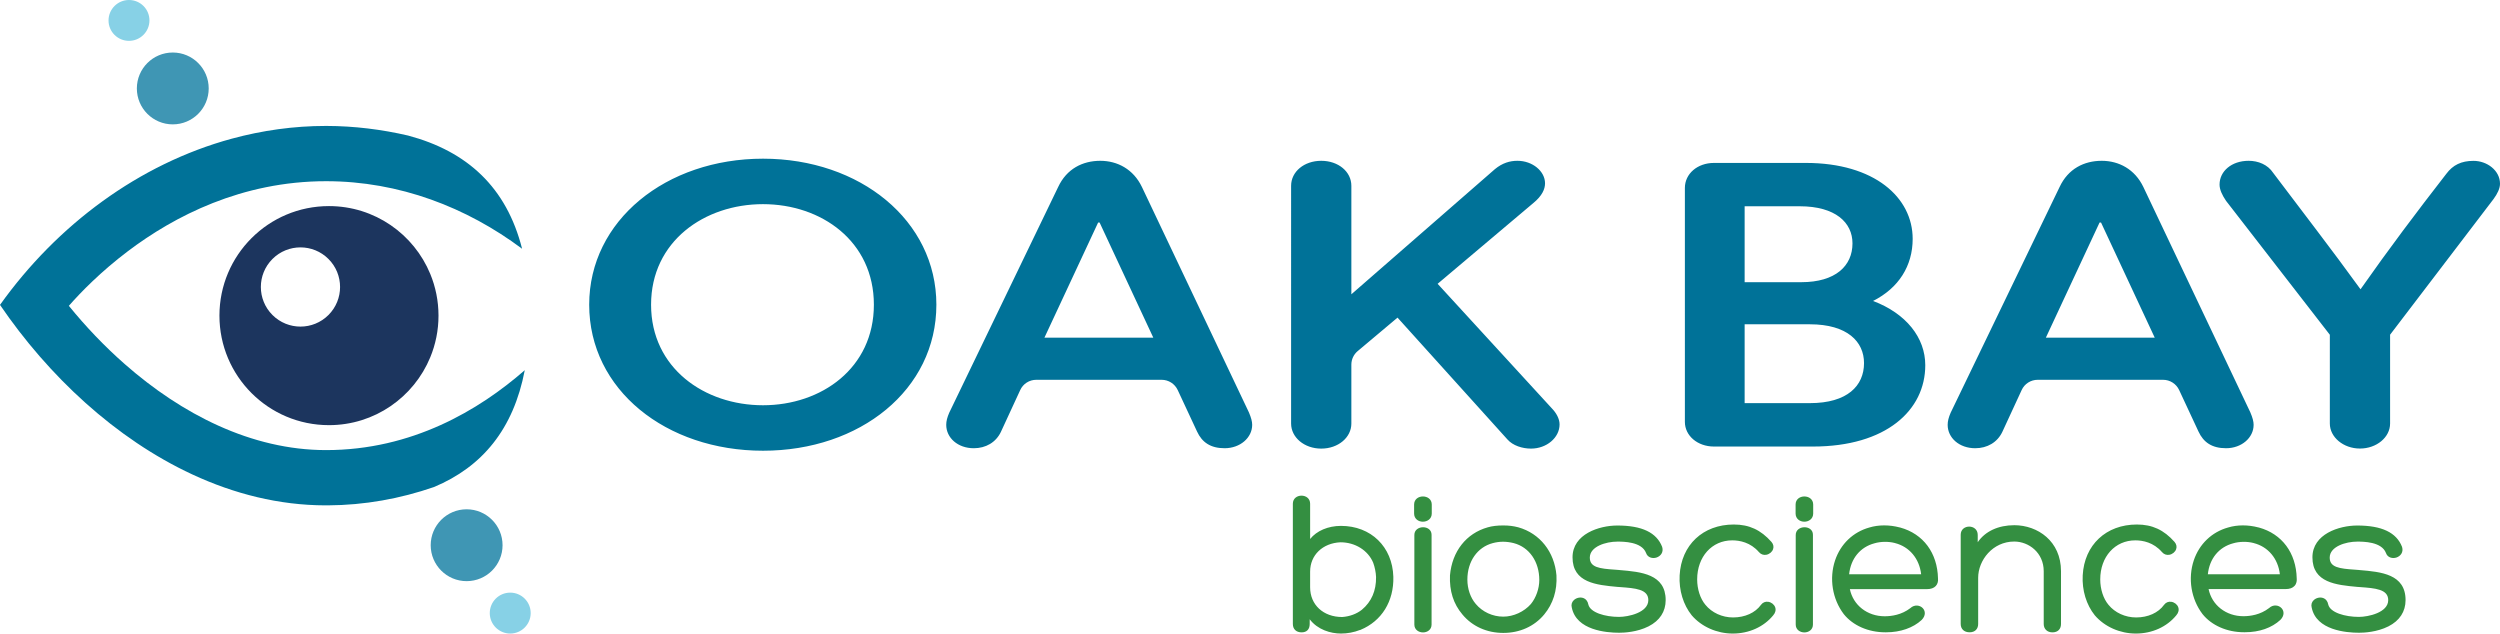 <?xml version="1.0" encoding="utf-8"?>
<!-- Generator: Adobe Illustrator 25.0.1, SVG Export Plug-In . SVG Version: 6.00 Build 0)  -->
<svg version="1.1" id="Layer_1" xmlns="http://www.w3.org/2000/svg" xmlns:xlink="http://www.w3.org/1999/xlink" x="0px" y="0px"
	 viewBox="0 0 400.8 101.57" style="enable-background:new 0 0 400.8 101.57;" xml:space="preserve">
<style type="text/css">
	.st0{fill:#007298;}
	.st1{fill:#3F96B4;}
	.st2{fill:#87D1E6;}
	.st3{fill:#1C355E;}
	.st4{fill:#348F41;}
</style>
<g>
	<g>
		<path class="st0" d="M84.13,59.35c-7.31,6.39-18.07,12.81-31.85,12.81C40.3,72.16,29.1,66.37,20,58.37
			c-3.28-2.88-6.29-6.05-8.96-9.34c1.9-2.17,5.11-5.47,9.48-8.77c7.43-5.61,18.24-11.21,31.76-11.21c11.73,0,22.54,4.19,31.42,10.83
			c-2.49-9.84-8.78-15.62-18.28-18.15c-4.24-0.98-8.61-1.53-13.06-1.54c0,0,0,0,0,0c-0.03,0-0.05,0-0.08,0c-0.01,0-0.02,0-0.03,0
			c0,0,0,0,0,0c-5.16,0-10.21,0.72-15.08,2.04C22.28,26.28,9.15,36.06,0,48.88c7.77,11.39,18.51,21.46,30.83,27.18
			c6.71,3.12,13.89,4.94,21.31,4.96c0,0,0.32,0,0.41,0c5.91-0.03,11.62-1.07,17.03-2.94C77.32,74.84,82.32,68.8,84.13,59.35z"/>
		<circle class="st1" cx="27.7" cy="14.18" r="5.76"/>
		<path class="st2" d="M20.68,6.55c1.81,0,3.28-1.47,3.28-3.28S22.49,0,20.68,0s-3.28,1.47-3.28,3.28S18.87,6.55,20.68,6.55z"/>
		<path class="st1" d="M80.57,87.41c0-3.18-2.58-5.76-5.76-5.76c-3.18,0-5.76,2.58-5.76,5.76c0,3.18,2.58,5.76,5.76,5.76
			C77.99,93.17,80.57,90.59,80.57,87.41z"/>
		<circle class="st2" cx="81.8" cy="98.29" r="3.28"/>
		<path class="st3" d="M68.98,43.92c-2.63-6.38-8.91-10.88-16.24-10.88c-9.7,0-17.56,7.86-17.56,17.56c0,9.7,7.86,17.56,17.56,17.56
			c7.33,0,13.61-4.5,16.24-10.88c0.85-2.06,1.32-4.31,1.32-6.68C70.3,48.24,69.83,45.98,68.98,43.92z M52.66,50.5
			c-2.48,2.48-6.5,2.48-8.98,0c-2.48-2.48-2.48-6.5,0-8.98c2.48-2.48,6.5-2.48,8.98,0C55.14,44,55.14,48.02,52.66,50.5z"/>
	</g>
	<path class="st4" d="M214.99,84.31c-2.07,0-3.9,0.79-4.95,2.1v-5.65c0-1.73-2.77-1.73-2.77,0v19.28c0,0.82,0.54,1.34,1.4,1.34
		c0.83,0,1.3-0.49,1.3-1.34v-0.76c1.27,1.68,3.36,2.29,5.02,2.29c1.03,0,2.1-0.2,3.03-0.57c0.05,0.01,0.06,0,0.09-0.02
		c3.4-1.4,5.37-4.58,5.27-8.51C223.24,87.66,219.79,84.31,214.99,84.31z M220.61,92.51c0.03,2.19-0.73,3.96-2.28,5.25
		c-0.84,0.66-1.93,1.07-3.15,1.16c-3.03,0-5.14-1.96-5.14-4.76v-2.52c0-2.64,2-4.57,4.86-4.7c2.36,0,4.42,1.29,5.25,3.27
		C220.41,90.92,220.58,91.76,220.61,92.51z M229.54,80.89v1.44c0,0.86-0.72,1.31-1.43,1.31c-0.7,0-1.4-0.45-1.4-1.31v-1.44
		C226.71,79.16,229.54,79.16,229.54,80.89z M229.51,85.74v14.39c0,0.83-0.69,1.26-1.37,1.26c-0.69,0-1.39-0.43-1.39-1.26V85.77
		C226.74,84.14,229.51,84.1,229.51,85.74z M243.42,84.54c-0.76-0.2-1.5-0.3-2.42-0.3c-0.99,0-1.8,0.1-2.48,0.3
		c-3.45,0.97-5.72,3.85-6.06,7.7c-0.1,2.52,0.55,4.57,2,6.28c1.58,1.9,3.91,2.95,6.55,2.95c2.64,0,4.97-1.05,6.55-2.95
		c1.43-1.73,2.1-3.84,1.97-6.28C249.21,88.47,246.88,85.52,243.42,84.54z M241,98.86c-1.7,0-3.34-0.76-4.4-2.03
		c-0.86-1-1.35-2.43-1.35-3.91c0-2.91,1.6-5.2,4.08-5.85c0.52-0.14,1.1-0.22,1.64-0.22c0.53,0,1.15,0.08,1.7,0.22
		c2.5,0.65,4.11,2.97,4.11,5.92c0,1.36-0.52,2.84-1.35,3.85C244.34,98.08,242.64,98.86,241,98.86z M267.04,96.21
		c0,1.84-0.95,3.3-2.75,4.21c-1.82,0.92-3.9,1.02-4.71,1.02c-2.04,0-6.86-0.39-7.59-4.04c-0.12-0.43-0.01-0.87,0.32-1.18
		c0.39-0.37,0.99-0.52,1.48-0.36c0.45,0.15,0.76,0.52,0.85,1.04c0.3,1.31,2.7,2,4.92,2c1.47,0,4.7-0.68,4.7-2.69
		c0-1.76-2.09-1.91-4.51-2.09l-0.44-0.03c-3.38-0.31-7.2-0.67-7.2-4.74c0-3.74,4.29-5.1,7.18-5.1c3.94,0,6.3,1.12,7.19,3.43
		c0.27,0.88-0.28,1.49-0.9,1.7c-0.63,0.21-1.43,0.02-1.68-0.72c-0.69-1.83-3.64-1.83-4.61-1.83c-1.83,0-4.41,0.79-4.41,2.56
		c0,1.58,1.54,1.77,4.06,1.94l0.65,0.05c0,0,0.06,0.01,0.06,0.01C263.11,91.68,267.04,92.04,267.04,96.21z M284.59,97.34
		c0.16,0.43,0.05,0.9-0.31,1.31c-1.51,1.85-3.88,2.92-6.48,2.92c-2.55,0-5.01-1.09-6.58-2.92c-1.36-1.69-2.07-4.02-1.94-6.41
		c0.26-4.88,3.75-8.15,8.68-8.15c2.47,0,4.33,0.86,6.04,2.79c0.3,0.35,0.4,0.76,0.26,1.16c-0.15,0.45-0.59,0.81-1.08,0.9
		c-0.45,0.09-0.89-0.07-1.2-0.44c-1.34-1.54-3.06-1.87-4.27-1.87c-3.26,0-5.62,2.63-5.62,6.26c0,1.56,0.49,3.08,1.32,4.07
		c1.03,1.27,2.69,2.03,4.43,2.03c1.91,0,3.55-0.74,4.48-2.02c0.28-0.38,0.7-0.56,1.16-0.49C283.98,96.55,284.42,96.9,284.59,97.34z
		 M290.65,85.74v14.39c0,0.83-0.69,1.26-1.37,1.26c-0.69,0-1.39-0.43-1.39-1.26V85.77C287.89,84.14,290.66,84.1,290.65,85.74z
		 M290.69,80.89v1.44c0,0.86-0.72,1.31-1.42,1.31c-0.7,0-1.4-0.45-1.4-1.31v-1.44C287.86,79.16,290.69,79.16,290.69,80.89z
		 M304.63,84.57c-0.01,0-0.04-0.01-0.06-0.01c-1.66-0.44-3.4-0.44-4.88,0.01c-2.61,0.73-4.61,2.65-5.49,5.27
		c-0.97,2.9-0.44,6.2,1.39,8.61c1.46,1.83,3.94,2.92,6.65,2.92c0.06,0,0.11,0,0.17,0c2.26,0,4.32-0.72,5.67-1.98
		c0.7-0.71,0.59-1.47,0.17-1.9c-0.45-0.47-1.31-0.62-1.99,0.01c-1.39,1.07-3,1.3-4.11,1.3c-2.79,0-5.05-1.78-5.58-4.35h12.35
		c0.64,0,1.12-0.17,1.43-0.51c0.27-0.3,0.4-0.71,0.35-1.2C310.61,88.65,308.35,85.59,304.63,84.57z M308,92.07h-11.55
		c0.27-2.52,1.77-4.36,4.07-4.97c0.99-0.29,2.22-0.31,3.24-0.05c0.02,0.01,0.04,0.02,0.06,0.02C306.13,87.66,307.71,89.56,308,92.07
		z M330.42,91.58v8.46c0,0.82-0.52,1.34-1.37,1.34c-0.84,0-1.4-0.54-1.4-1.34v-8.46c0-2.98-2.4-4.76-4.73-4.76
		c-3.46,0-5.78,3.01-5.78,5.81v7.4c0,0.82-0.52,1.34-1.37,1.34c-0.87,0-1.43-0.52-1.43-1.34v-14.3c0-1.74,2.73-1.75,2.73,0.03v1.17
		c1.19-1.75,3.29-2.73,5.88-2.73C326.67,84.21,330.42,86.74,330.42,91.58z M349.21,97.34c0.16,0.43,0.05,0.9-0.31,1.31
		c-1.51,1.85-3.88,2.92-6.48,2.92c-2.55,0-5.01-1.09-6.58-2.92c-1.36-1.69-2.07-4.02-1.94-6.41c0.26-4.88,3.75-8.15,8.68-8.15
		c2.47,0,4.33,0.86,6.04,2.79c0.3,0.35,0.4,0.76,0.26,1.16c-0.15,0.45-0.59,0.81-1.08,0.9c-0.45,0.09-0.89-0.07-1.2-0.44
		c-1.34-1.54-3.06-1.87-4.27-1.87c-3.26,0-5.62,2.63-5.62,6.26c0,1.56,0.49,3.08,1.32,4.07c1.03,1.27,2.69,2.03,4.43,2.03
		c1.91,0,3.55-0.74,4.48-2.02c0.28-0.38,0.7-0.56,1.16-0.49C348.6,96.55,349.05,96.9,349.21,97.34z M362.14,84.57
		c-0.01,0-0.04-0.01-0.06-0.01c-1.66-0.44-3.4-0.44-4.88,0.01c-2.61,0.73-4.61,2.65-5.49,5.26c-0.97,2.9-0.44,6.2,1.39,8.61
		c1.46,1.83,3.94,2.92,6.65,2.92c0.06,0,0.12,0,0.17,0c2.29,0,4.29-0.7,5.67-1.98c0.7-0.71,0.59-1.47,0.17-1.9
		c-0.45-0.47-1.31-0.62-1.99,0.01c-1.39,1.07-3,1.3-4.11,1.3c-2.79,0-5.05-1.78-5.58-4.35h12.35c0.64,0,1.12-0.17,1.43-0.51
		c0.35-0.38,0.38-0.86,0.35-1.2C368.12,88.65,365.86,85.59,362.14,84.57z M365.51,92.07h-11.55c0.27-2.52,1.77-4.36,4.07-4.97
		c0.99-0.29,2.22-0.31,3.24-0.05c0.02,0.01,0.04,0.02,0.06,0.02C363.64,87.66,365.22,89.56,365.51,92.07z M385.66,96.21
		c0,1.84-0.95,3.3-2.75,4.21c-1.82,0.92-3.9,1.02-4.71,1.02c-2.04,0-6.86-0.39-7.59-4.04c-0.12-0.43-0.01-0.87,0.32-1.18
		c0.39-0.37,0.98-0.52,1.48-0.36c0.45,0.15,0.76,0.52,0.85,1.04c0.3,1.31,2.7,2,4.92,2c1.47,0,4.7-0.68,4.7-2.69
		c0-1.76-2.09-1.91-4.51-2.09l-0.44-0.03c-3.38-0.31-7.2-0.67-7.2-4.74c0-3.74,4.29-5.1,7.18-5.1c3.94,0,6.3,1.12,7.19,3.43
		c0.27,0.88-0.28,1.49-0.9,1.7c-0.63,0.21-1.43,0.02-1.68-0.72c-0.69-1.83-3.64-1.83-4.61-1.83c-1.83,0-4.41,0.79-4.41,2.56
		c0,1.58,1.54,1.77,4.06,1.94l0.65,0.05c0,0,0.06,0.01,0.06,0.01C381.74,91.68,385.66,92.04,385.66,96.21z"/>
	<path class="st0" d="M200.75,68.11c0,2.07-1.93,3.75-4.42,3.75c-2.25,0-3.62-0.94-4.42-2.68l-3.1-6.65c-0.47-1-1.47-1.64-2.57-1.64
		h-20.11c-1.11,0-2.11,0.64-2.57,1.65l-3.1,6.71c-0.8,1.67-2.41,2.61-4.34,2.61c-2.57,0-4.42-1.67-4.42-3.75
		c0-0.6,0.16-1.2,0.48-1.94l17.46-36.18c1.37-2.94,3.94-4.21,6.76-4.21c2.74,0,5.31,1.34,6.68,4.21l17.14,36.11
		C200.59,66.97,200.75,67.58,200.75,68.11z M184.9,54.14l-8.61-18.46h-0.24l-8.61,18.46H184.9z M250.03,68.04
		c0,2.14-2.09,3.88-4.58,3.88c-1.37,0-2.9-0.47-3.78-1.47l-17.62-19.53l-6.39,5.37c-0.64,0.54-1.01,1.33-1.01,2.17v9.45
		c0,2.21-2.09,4.01-4.83,4.01c-2.73,0-4.83-1.81-4.83-4.01V29.79c0-2.27,2.09-4.01,4.83-4.01c2.74,0,4.83,1.74,4.83,4.01v17.39
		l23.01-20.06c1.21-1,2.41-1.34,3.62-1.34c2.41,0,4.42,1.67,4.42,3.61c0,0.94-0.48,2.01-1.85,3.14l-15.37,12.97l18.34,20
		C249.47,66.17,250.03,67.11,250.03,68.04z M308.66,58.55c0,7.22-6.27,13.04-18.02,13.04h-15.85c-2.65,0-4.67-1.74-4.67-3.95V30.13
		c0-2.27,2.01-4.01,4.67-4.01h14.72c11.02,0,17.13,5.55,17.13,12.17c0,4.35-2.25,7.89-6.35,9.96
		C305.6,50.26,308.66,54.14,308.66,58.55z M279.7,33.07v12.17h9.09c5.47,0,8.2-2.61,8.2-6.22c0-3.34-2.73-5.95-8.45-5.95H279.7z
		 M298.84,58.21c0-3.41-2.65-6.22-8.69-6.22H279.7v12.64h10.46C296.19,64.63,298.84,61.83,298.84,58.21z M361.3,68.11
		c0,2.07-1.93,3.75-4.42,3.75c-2.25,0-3.62-0.94-4.42-2.68l-3.1-6.65c-0.47-1-1.47-1.64-2.57-1.64h-20.11
		c-1.11,0-2.11,0.64-2.57,1.65l-3.1,6.71c-0.8,1.67-2.41,2.61-4.34,2.61c-2.57,0-4.42-1.67-4.42-3.75c0-0.6,0.16-1.2,0.48-1.94
		l17.46-36.18c1.37-2.94,3.94-4.21,6.76-4.21c2.74,0,5.31,1.34,6.68,4.21l17.14,36.11C361.14,66.97,361.3,67.58,361.3,68.11z
		 M345.45,54.14l-8.61-18.46h-0.24l-8.61,18.46H345.45z M400.8,29.46c0,0.73-0.4,1.6-1.05,2.47l-16.57,21.73v14.24
		c0,2.21-2.17,4.01-4.83,4.01c-2.65,0-4.83-1.81-4.83-4.01V53.67L356.88,32.2c-0.64-0.94-1.04-1.81-1.04-2.61
		c0-2.14,1.93-3.81,4.66-3.81c1.53,0,3.06,0.6,3.94,1.94c4.58,6.09,9.41,12.31,14,18.66c4.5-6.42,9.09-12.51,13.76-18.52
		c1.05-1.41,2.41-2.07,4.34-2.07C398.71,25.78,400.8,27.32,400.8,29.46z M94.46,48.85c0-13.51,12.33-23.41,27.87-23.41
		s27.79,9.9,27.79,23.41c0,13.65-12.25,23.41-27.79,23.41S94.46,62.5,94.46,48.85z M140.1,48.85c0-10.17-8.41-16.12-17.78-16.12
		s-17.94,5.95-17.94,16.12s8.57,16.12,17.94,16.12S140.1,59.02,140.1,48.85z"/>
</g>
</svg>
